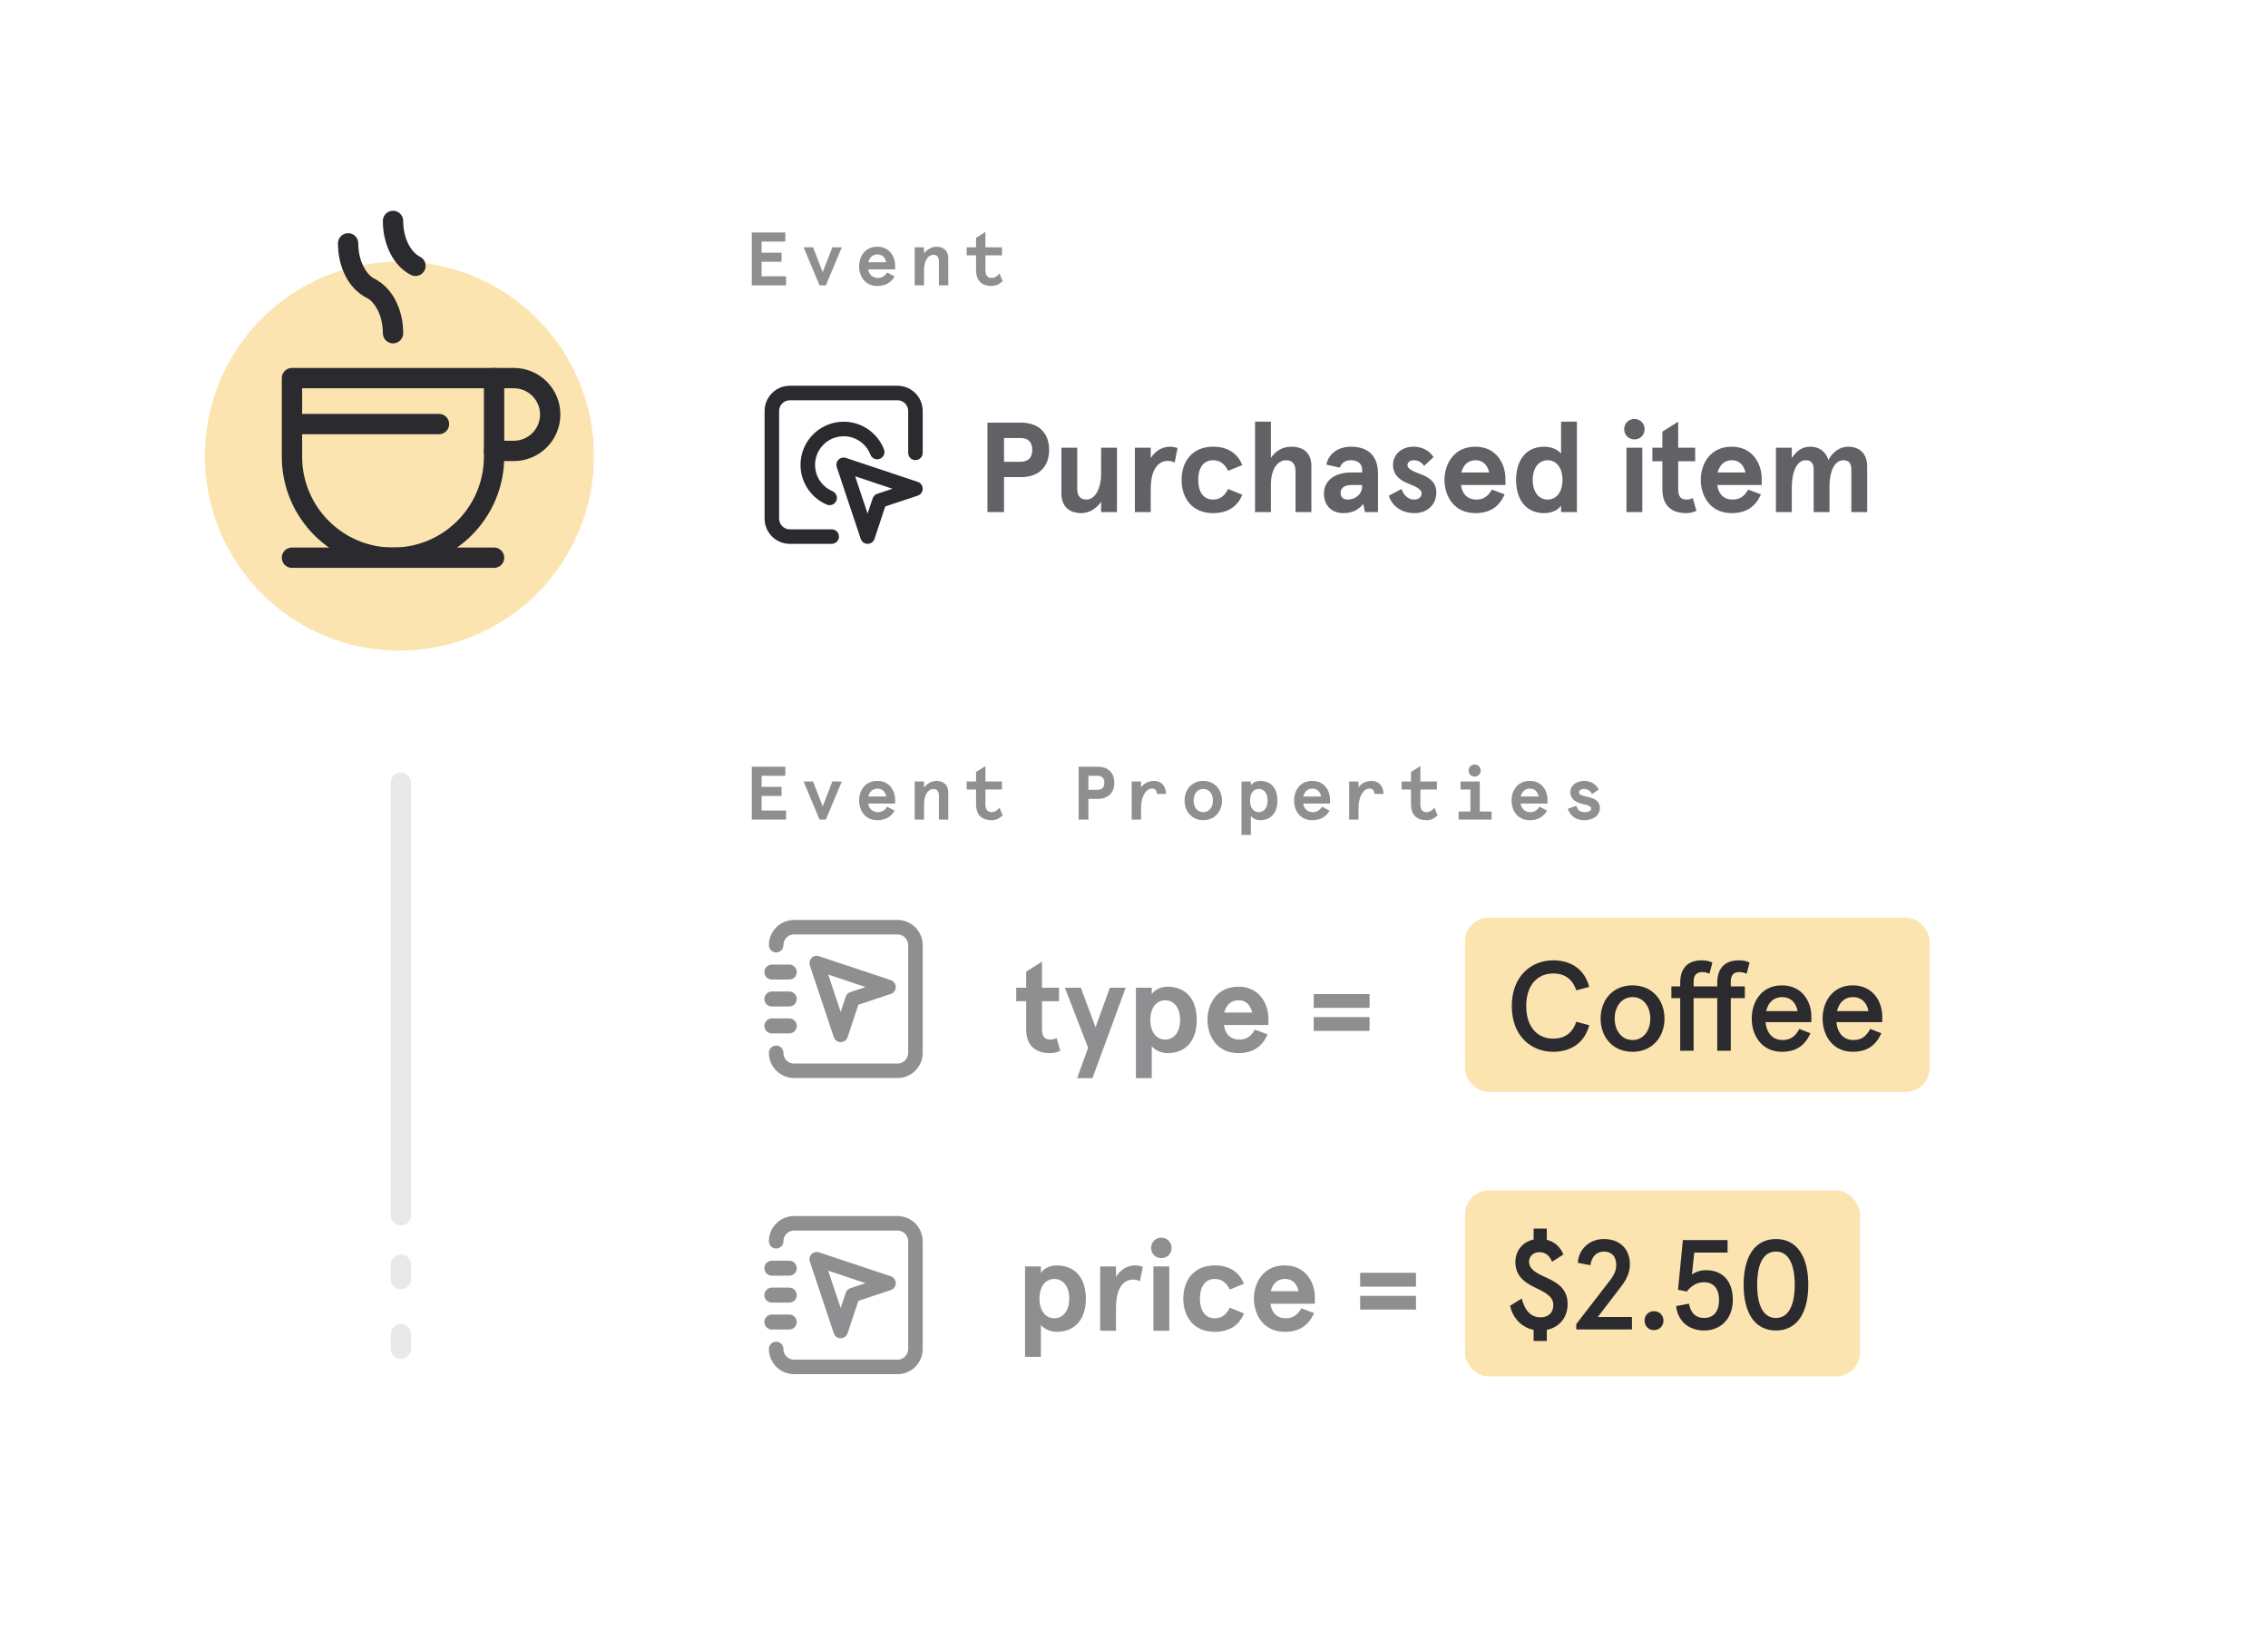 <svg width="277" height="199" viewBox="0 0 277 199" fill="none" xmlns="http://www.w3.org/2000/svg">
<g filter="url(#filter0_dd)">
<rect x="8" y="5" width="261" height="183" rx="14.186" fill="white" stroke="white" stroke-width="0.709"/>
<ellipse opacity="0.4" cx="48.781" cy="52.878" rx="23.759" ry="23.762" fill="#F8BC3B"/>
<path d="M91.82 32.023H96.007V30.916H93.019V29.137H95.453V28.03H93.019V26.675H95.914V25.568H91.82V32.023ZM100.093 32.023H100.867L102.813 27.376H101.66L100.48 30.409L99.3 27.376H98.147L100.093 32.023ZM107.157 32.097C108.282 32.097 108.909 31.562 109.268 30.935L108.356 30.455C108.116 30.824 107.747 31.119 107.221 31.119C106.511 31.119 106.078 30.584 106.05 30.068H109.324V29.598C109.324 28.584 108.706 27.302 107.157 27.302C105.562 27.302 104.925 28.602 104.925 29.699C104.925 30.797 105.562 32.097 107.157 32.097ZM106.06 29.201C106.152 28.722 106.521 28.242 107.157 28.242C107.821 28.242 108.134 28.703 108.245 29.201H106.06ZM111.713 32.023H112.856V30.169C112.856 28.989 113.364 28.288 114.009 28.288C114.35 28.288 114.673 28.491 114.673 29.045V32.023H115.816V28.703C115.816 27.772 115.217 27.302 114.387 27.302C113.788 27.302 113.198 27.634 112.856 28.122V27.376H111.713V32.023ZM121.12 32.097C121.608 32.097 122.032 31.922 122.457 31.497L122.069 30.575C121.737 30.972 121.433 31.119 121.12 31.119C120.64 31.119 120.354 30.824 120.354 30.179V28.353H122.374V27.376H120.354V25.494L119.211 26.214V27.376H118.067V28.353H119.211V30.151C119.211 31.451 119.893 32.097 121.12 32.097Z" fill="#8F8F91"/>
<path d="M47.717 92.776C47.717 92.091 48.273 91.535 48.959 91.535C49.644 91.535 50.2 92.091 50.2 92.776V145.619C50.2 146.305 49.644 146.861 48.959 146.861C48.273 146.861 47.717 146.305 47.717 145.619V92.776Z" fill="#E9E9E9"/>
<path d="M47.717 151.649C47.717 150.963 48.273 150.407 48.959 150.407C49.644 150.407 50.2 150.963 50.2 151.649V153.422C50.2 154.107 49.644 154.663 48.959 154.663C48.273 154.663 47.717 154.107 47.717 153.422V151.649Z" fill="#E9E9E9"/>
<path d="M47.717 160.16C47.717 159.474 48.273 158.918 48.959 158.918C49.644 158.918 50.2 159.474 50.2 160.16V161.933C50.2 162.619 49.644 163.174 48.959 163.174C48.273 163.174 47.717 162.619 47.717 161.933V160.16Z" fill="#E9E9E9"/>
<rect opacity="0.4" x="178.927" y="109.268" width="56.739" height="21.279" rx="2.877" fill="#F8BC3B"/>
<path d="M189.697 125.648C191.991 125.648 193.582 124.431 194.097 122.402L192.521 121.981C192.1 123.213 191.257 124.041 189.697 124.041C187.871 124.041 186.404 122.73 186.404 120.061C186.404 117.393 187.871 116.082 189.697 116.082C191.257 116.082 192.1 116.909 192.521 118.142L194.097 117.721C193.582 115.692 191.991 114.475 189.697 114.475C187.06 114.475 184.641 116.363 184.641 120.061C184.641 123.76 187.044 125.648 189.697 125.648ZM199.391 125.648C201.841 125.648 203.292 123.806 203.292 121.591C203.292 119.375 201.841 117.533 199.391 117.533C196.925 117.533 195.49 119.375 195.49 121.591C195.49 123.806 196.925 125.648 199.391 125.648ZM199.391 124.212C197.986 124.212 197.206 122.964 197.206 121.591C197.206 120.217 197.986 118.969 199.391 118.969C200.795 118.969 201.56 120.217 201.56 121.591C201.56 122.964 200.795 124.212 199.391 124.212ZM205.21 125.523H206.848V119.094H209.735V125.523H211.389V119.094H213.105V117.658H211.389V117.081C211.389 116.254 211.779 115.91 212.419 115.91C212.762 115.91 213.027 115.989 213.324 116.113L213.683 114.756C213.371 114.584 212.918 114.475 212.372 114.475C210.78 114.475 209.735 115.333 209.735 117.221V117.658H206.848V117.081C206.848 116.254 207.254 115.91 207.894 115.91C208.237 115.91 208.502 115.989 208.783 116.113L209.142 114.756C208.845 114.584 208.377 114.475 207.831 114.475C206.239 114.475 205.21 115.333 205.21 117.221V117.658H204.133V119.094H205.21V125.523ZM221.231 121.341C221.231 119.484 220.076 117.533 217.627 117.533C215.114 117.533 213.944 119.593 213.944 121.591C213.944 123.572 215.114 125.648 217.627 125.648C219.405 125.648 220.451 124.852 221.122 123.385L219.764 122.855C219.265 123.775 218.688 124.212 217.705 124.212C216.534 124.212 215.77 123.401 215.629 122.028H221.231V121.341ZM215.707 120.686C215.957 119.546 216.721 118.969 217.627 118.969C218.781 118.969 219.374 119.734 219.546 120.686H215.707ZM229.887 121.341C229.887 119.484 228.732 117.533 226.282 117.533C223.77 117.533 222.6 119.593 222.6 121.591C222.6 123.572 223.77 125.648 226.282 125.648C228.061 125.648 229.107 124.852 229.778 123.385L228.42 122.855C227.921 123.775 227.343 124.212 226.36 124.212C225.19 124.212 224.425 123.401 224.285 122.028H229.887V121.341ZM224.363 120.686C224.613 119.546 225.377 118.969 226.282 118.969C227.437 118.969 228.03 119.734 228.202 120.686H224.363Z" fill="#2A2A2F"/>
<path d="M128.218 125.811C128.639 125.811 129.06 125.733 129.497 125.53L129.045 123.97C128.779 124.11 128.561 124.157 128.296 124.157C127.64 124.157 127.266 123.845 127.266 122.877V119.475H129.341V117.821H127.266V114.638L125.331 115.855V117.821H124.114V119.475H125.331V122.908C125.331 124.859 126.439 125.811 128.218 125.811ZM135.55 117.821L133.802 122.659L132.008 117.821H130.057L132.897 125.155L131.555 128.869H133.428L137.485 117.821H135.55ZM138.735 128.869H140.67V125.436V124.968C141.013 125.405 141.778 125.811 142.573 125.811C144.945 125.811 146.163 124.172 146.163 121.754C146.163 119.335 144.945 117.696 142.573 117.696C141.606 117.696 140.888 118.227 140.67 118.633V118.165V117.821H138.735V128.869ZM142.308 124.157C141.294 124.157 140.498 123.314 140.498 121.754C140.498 120.193 141.294 119.351 142.308 119.351C143.322 119.351 144.134 120.193 144.134 121.754C144.134 123.314 143.322 124.157 142.308 124.157ZM154.915 121.582C154.915 119.866 153.87 117.696 151.248 117.696C148.548 117.696 147.472 119.897 147.472 121.754C147.472 123.611 148.548 125.811 151.248 125.811C153.152 125.811 154.213 124.906 154.821 123.517L153.261 122.94C152.793 123.751 152.247 124.157 151.357 124.157C150.374 124.157 149.656 123.579 149.485 122.378H154.915V121.582ZM149.531 120.849C149.781 119.866 150.421 119.351 151.248 119.351C152.278 119.351 152.762 120.068 152.933 120.849H149.531ZM160.448 120.287H167.268V118.602H160.448V120.287ZM160.448 123.096H167.268V121.41H160.448V123.096Z" fill="#8F8F91"/>
<path d="M94.796 112.621C94.795 112.05 95.017 111.502 95.414 111.093C95.811 110.684 96.352 110.445 96.922 110.428H109.681C110.251 110.445 110.791 110.684 111.188 111.093C111.585 111.502 111.807 112.05 111.807 112.621V125.775C111.807 126.345 111.585 126.893 111.188 127.302C110.791 127.712 110.251 127.95 109.681 127.967H96.922C96.352 127.95 95.811 127.712 95.414 127.302C95.017 126.893 94.795 126.345 94.796 125.775" stroke="#8F8F91" stroke-width="1.773" stroke-linecap="round" stroke-linejoin="round"/>
<path d="M94.269 115.909H96.396" stroke="#8F8F91" stroke-width="1.828" stroke-linecap="round" stroke-linejoin="round"/>
<path d="M94.269 119.198H96.396" stroke="#8F8F91" stroke-width="1.828" stroke-linecap="round" stroke-linejoin="round"/>
<path d="M94.269 122.486H96.396" stroke="#8F8F91" stroke-width="1.828" stroke-linecap="round" stroke-linejoin="round"/>
<path d="M104.134 119.198L102.677 123.583L99.75 114.813L108.519 117.74L104.134 119.198Z" stroke="#8F8F91" stroke-width="1.773" stroke-linecap="round" stroke-linejoin="round"/>
<path d="M94.796 148.794C94.795 148.224 95.017 147.676 95.414 147.267C95.811 146.858 96.352 146.619 96.922 146.602H109.681C110.251 146.619 110.791 146.858 111.188 147.267C111.585 147.676 111.807 148.224 111.807 148.794V161.949C111.807 162.519 111.585 163.067 111.188 163.476C110.791 163.886 110.251 164.124 109.681 164.141H96.922C96.352 164.124 95.811 163.886 95.414 163.476C95.017 163.067 94.795 162.519 94.796 161.949" stroke="#8F8F91" stroke-width="1.773" stroke-linecap="round" stroke-linejoin="round"/>
<path d="M94.269 152.083H96.396" stroke="#8F8F91" stroke-width="1.828" stroke-linecap="round" stroke-linejoin="round"/>
<path d="M94.269 155.372H96.396" stroke="#8F8F91" stroke-width="1.828" stroke-linecap="round" stroke-linejoin="round"/>
<path d="M94.269 158.66H96.396" stroke="#8F8F91" stroke-width="1.828" stroke-linecap="round" stroke-linejoin="round"/>
<path d="M104.134 155.372L102.677 159.756L99.75 150.987L108.519 153.914L104.134 155.372Z" stroke="#8F8F91" stroke-width="1.773" stroke-linecap="round" stroke-linejoin="round"/>
<rect opacity="0.4" x="178.927" y="142.604" width="48.228" height="22.698" rx="2.877" fill="#F8BC3B"/>
<path d="M191.46 156.464C191.46 154.67 190.29 153.89 188.963 153.281C187.809 152.766 186.747 152.282 186.747 151.268C186.747 150.644 187.278 150.129 187.996 150.129C188.636 150.129 189.213 150.41 189.556 151.299L190.945 150.41C190.555 149.489 189.915 148.865 188.917 148.615V147.242H187.309V148.584C185.983 148.865 185.078 149.942 185.078 151.331C185.078 152.938 186.108 153.765 187.247 154.327C188.542 154.966 189.712 155.45 189.712 156.543C189.712 157.619 189.026 158.087 188.136 158.087C186.841 158.087 186.17 157.042 185.858 155.793L184.438 156.667C184.719 158.087 185.78 159.305 187.309 159.617V160.974H188.917V159.617C190.43 159.305 191.46 158.134 191.46 156.464ZM192.512 159.57H199.316V158.041H195.149L198.005 154.311C198.707 153.406 199.066 152.532 199.066 151.611C199.066 149.754 197.849 148.522 195.898 148.522C194.119 148.522 192.824 149.754 192.699 151.424L194.244 151.721C194.385 150.691 194.978 150.051 195.867 150.051C196.85 150.051 197.396 150.66 197.396 151.658C197.396 152.36 197.193 152.891 196.429 153.843L192.512 158.914V159.57ZM201.998 159.648C202.669 159.648 203.168 159.148 203.168 158.493C203.168 157.822 202.669 157.338 201.998 157.338C201.342 157.338 200.858 157.822 200.858 158.493C200.858 159.148 201.342 159.648 201.998 159.648ZM208.126 159.695C210.264 159.695 211.637 158.15 211.637 155.965C211.637 153.78 210.514 152.329 208.36 152.329C207.658 152.329 207.065 152.548 206.644 152.844L206.925 150.176H210.997V148.647H205.536L204.943 154.717L206.019 154.935C206.503 154.295 207.221 153.796 208.095 153.796C209.265 153.796 209.952 154.561 209.952 155.965C209.952 157.338 209.328 158.165 208.126 158.165C207.159 158.165 206.503 157.635 206.285 156.418L204.709 156.714C204.912 158.587 206.3 159.695 208.126 159.695ZM216.904 159.695C219.479 159.695 220.852 157.557 220.852 154.108C220.852 150.66 219.479 148.522 216.904 148.522C214.329 148.522 212.956 150.66 212.956 154.108C212.956 157.557 214.329 159.695 216.904 159.695ZM216.904 158.165C215.359 158.165 214.61 156.636 214.61 154.108C214.61 151.58 215.359 150.051 216.904 150.051C218.433 150.051 219.198 151.58 219.198 154.108C219.198 156.636 218.433 158.165 216.904 158.165Z" fill="#2A2A2F"/>
<path d="M125.192 162.916H127.127V159.483V159.015C127.471 159.452 128.235 159.857 129.031 159.857C131.403 159.857 132.62 158.219 132.62 155.8C132.62 153.381 131.403 151.743 129.031 151.743C128.064 151.743 127.346 152.273 127.127 152.679V152.211V151.868H125.192V162.916ZM128.766 158.203C127.752 158.203 126.956 157.361 126.956 155.8C126.956 154.24 127.752 153.397 128.766 153.397C129.78 153.397 130.592 154.24 130.592 155.8C130.592 157.361 129.78 158.203 128.766 158.203ZM134.366 159.732H136.301V156.939C136.301 154.396 137.284 153.475 138.408 153.475C138.735 153.475 138.985 153.553 139.219 153.693L139.578 151.899C139.266 151.805 138.97 151.743 138.626 151.743C137.737 151.743 136.863 152.227 136.301 153.147V151.868H134.366V159.732ZM141.841 150.853C142.558 150.853 143.089 150.307 143.089 149.605C143.089 148.903 142.558 148.357 141.841 148.357C141.123 148.357 140.592 148.903 140.592 149.605C140.592 150.307 141.123 150.853 141.841 150.853ZM140.873 159.732H142.808V151.868H140.873V159.732ZM148.359 159.857C150.107 159.857 151.34 159.093 151.932 157.61L150.2 156.908C149.795 157.735 149.233 158.203 148.359 158.203C147.142 158.203 146.549 157.189 146.549 155.8C146.549 154.411 147.142 153.397 148.359 153.397C149.233 153.397 149.795 153.865 150.2 154.692L151.932 153.99C151.34 152.507 150.107 151.743 148.359 151.743C145.8 151.743 144.52 153.584 144.52 155.8C144.52 158.016 145.8 159.857 148.359 159.857ZM160.589 155.628C160.589 153.912 159.543 151.743 156.922 151.743C154.222 151.743 153.146 153.943 153.146 155.8C153.146 157.657 154.222 159.857 156.922 159.857C158.826 159.857 159.887 158.952 160.495 157.563L158.935 156.986C158.467 157.797 157.921 158.203 157.031 158.203C156.048 158.203 155.33 157.626 155.159 156.424H160.589V155.628ZM155.205 154.895C155.455 153.912 156.095 153.397 156.922 153.397C157.952 153.397 158.435 154.115 158.607 154.895H155.205ZM166.122 154.333H172.941V152.648H166.122V154.333ZM166.122 157.142H172.941V155.457H166.122V157.142Z" fill="#8F8F91"/>
<path d="M91.82 97.279H96.007V96.173H93.019V94.393H95.453V93.287H93.019V91.931H95.914V90.825H91.82V97.279ZM100.093 97.279H100.867L102.813 92.632H101.66L100.48 95.666L99.3 92.632H98.147L100.093 97.279ZM107.157 97.353C108.282 97.353 108.909 96.818 109.268 96.191L108.356 95.712C108.116 96.081 107.747 96.376 107.221 96.376C106.511 96.376 106.078 95.841 106.05 95.325H109.324V94.854C109.324 93.84 108.706 92.558 107.157 92.558C105.562 92.558 104.925 93.858 104.925 94.956C104.925 96.053 105.562 97.353 107.157 97.353ZM106.06 94.458C106.152 93.978 106.521 93.499 107.157 93.499C107.821 93.499 108.134 93.96 108.245 94.458H106.06ZM111.713 97.279H112.856V95.426C112.856 94.246 113.364 93.545 114.009 93.545C114.35 93.545 114.673 93.748 114.673 94.301V97.279H115.816V93.96C115.816 93.028 115.217 92.558 114.387 92.558C113.788 92.558 113.198 92.89 112.856 93.379V92.632H111.713V97.279ZM121.12 97.353C121.608 97.353 122.032 97.178 122.457 96.754L122.069 95.832C121.737 96.228 121.433 96.376 121.12 96.376C120.64 96.376 120.354 96.081 120.354 95.435V93.609H122.374V92.632H120.354V90.751L119.211 91.47V92.632H118.067V93.609H119.211V95.407C119.211 96.708 119.893 97.353 121.12 97.353ZM131.735 97.279H132.934V94.753H134.077C135.442 94.753 136.096 93.914 136.096 92.789C136.096 91.664 135.442 90.825 134.077 90.825H131.735V97.279ZM132.934 93.646V91.931H134.031C134.557 91.931 134.879 92.199 134.879 92.789C134.879 93.379 134.557 93.646 134.031 93.646H132.934ZM138.218 97.279H139.362V95.859C139.362 94.448 139.97 93.49 140.708 93.49C141.003 93.49 141.27 93.628 141.298 94.153H142.423C142.368 93.111 141.796 92.558 140.966 92.558C140.542 92.558 139.823 92.687 139.362 93.342V92.632H138.218V97.279ZM146.961 97.353C148.381 97.353 149.248 96.256 149.248 94.956C149.248 93.656 148.381 92.558 146.961 92.558C145.541 92.558 144.674 93.656 144.674 94.956C144.674 96.256 145.541 97.353 146.961 97.353ZM146.961 96.376C146.177 96.376 145.781 95.693 145.781 94.956C145.781 94.218 146.177 93.536 146.961 93.536C147.745 93.536 148.141 94.218 148.141 94.956C148.141 95.693 147.745 96.376 146.961 96.376ZM151.628 99.16H152.771V96.855C152.974 97.113 153.426 97.353 153.896 97.353C155.298 97.353 156.017 96.385 156.017 94.956C156.017 93.526 155.298 92.558 153.896 92.558C153.324 92.558 152.9 92.872 152.771 93.111V92.632H151.628V99.16ZM153.739 96.376C153.14 96.376 152.67 95.878 152.67 94.956C152.67 94.034 153.14 93.536 153.739 93.536C154.339 93.536 154.818 94.034 154.818 94.956C154.818 95.878 154.339 96.376 153.739 96.376ZM160.278 97.353C161.403 97.353 162.03 96.818 162.39 96.191L161.477 95.712C161.237 96.081 160.868 96.376 160.343 96.376C159.633 96.376 159.199 95.841 159.172 95.325H162.445V94.854C162.445 93.84 161.827 92.558 160.278 92.558C158.683 92.558 158.047 93.858 158.047 94.956C158.047 96.053 158.683 97.353 160.278 97.353ZM159.181 94.458C159.273 93.978 159.642 93.499 160.278 93.499C160.942 93.499 161.255 93.96 161.366 94.458H159.181ZM164.779 97.279H165.922V95.859C165.922 94.448 166.531 93.49 167.269 93.49C167.564 93.49 167.831 93.628 167.859 94.153H168.984C168.928 93.111 168.357 92.558 167.527 92.558C167.103 92.558 166.383 92.687 165.922 93.342V92.632H164.779V97.279ZM174.241 97.353C174.729 97.353 175.154 97.178 175.578 96.754L175.19 95.832C174.859 96.228 174.554 96.376 174.241 96.376C173.761 96.376 173.475 96.081 173.475 95.435V93.609H175.495V92.632H173.475V90.751L172.332 91.47V92.632H171.189V93.609H172.332V95.407C172.332 96.708 173.014 97.353 174.241 97.353ZM180.106 92.033C180.53 92.033 180.844 91.71 180.844 91.295C180.844 90.88 180.53 90.557 180.106 90.557C179.682 90.557 179.369 90.88 179.369 91.295C179.369 91.71 179.682 92.033 180.106 92.033ZM178.151 97.279H182.172V96.302H180.733V92.632H178.382V93.609H179.59V96.302H178.151V97.279ZM186.839 97.353C187.964 97.353 188.591 96.818 188.95 96.191L188.037 95.712C187.798 96.081 187.429 96.376 186.903 96.376C186.193 96.376 185.76 95.841 185.732 95.325H189.006V94.854C189.006 93.84 188.388 92.558 186.839 92.558C185.243 92.558 184.607 93.858 184.607 94.956C184.607 96.053 185.243 97.353 186.839 97.353ZM185.741 94.458C185.834 93.978 186.202 93.499 186.839 93.499C187.503 93.499 187.816 93.96 187.927 94.458H185.741ZM193.534 97.353C194.558 97.353 195.397 96.818 195.397 95.859C195.397 95.02 194.77 94.67 193.691 94.458C192.999 94.319 192.852 94.153 192.852 93.932C192.852 93.692 193.147 93.536 193.451 93.536C193.838 93.536 194.198 93.711 194.438 94.172L195.258 93.6C194.908 92.964 194.327 92.558 193.442 92.558C192.603 92.558 191.791 93.075 191.791 93.904C191.791 94.743 192.418 95.195 193.359 95.398C194.097 95.555 194.336 95.684 194.336 95.933C194.336 96.2 194.004 96.376 193.571 96.376C192.999 96.376 192.686 96.136 192.52 95.601L191.487 95.961C191.837 96.984 192.603 97.353 193.534 97.353Z" fill="#8F8F91"/>
<path d="M120.599 59.721H122.627V55.445H124.718C127.028 55.445 128.136 54.025 128.136 52.121C128.136 50.218 127.028 48.797 124.718 48.797H120.599V59.721ZM122.627 53.572V50.67H124.64C125.53 50.67 126.076 51.123 126.076 52.121C126.076 53.12 125.53 53.572 124.64 53.572H122.627ZM132.05 59.846C133.065 59.846 133.907 59.284 134.485 58.457V59.721H136.42V51.856H134.485V54.992C134.485 57.068 133.627 58.191 132.69 58.191C132.035 58.191 131.567 57.833 131.567 56.896V51.856H129.632V57.474C129.632 59.05 130.646 59.846 132.05 59.846ZM138.607 59.721H140.542V56.928C140.542 54.384 141.526 53.463 142.649 53.463C142.977 53.463 143.226 53.541 143.461 53.682L143.819 51.887C143.507 51.794 143.211 51.731 142.868 51.731C141.978 51.731 141.104 52.215 140.542 53.136V51.856H138.607V59.721ZM148.151 59.846C149.898 59.846 151.131 59.081 151.724 57.599L149.992 56.896C149.586 57.723 149.024 58.191 148.151 58.191C146.933 58.191 146.34 57.177 146.34 55.788C146.34 54.4 146.933 53.385 148.151 53.385C149.024 53.385 149.586 53.853 149.992 54.68L151.724 53.978C151.131 52.496 149.898 51.731 148.151 51.731C145.591 51.731 144.312 53.572 144.312 55.788C144.312 58.004 145.591 59.846 148.151 59.846ZM153.283 59.721H155.218V56.397C155.218 54.275 156.169 53.385 157.059 53.385C157.855 53.385 158.229 53.838 158.229 54.79V59.721H160.164V54.103C160.164 52.496 159.197 51.731 157.714 51.731C156.575 51.731 155.717 52.324 155.218 53.12V48.673H153.283V59.721ZM164.088 59.846C165.211 59.846 165.96 59.393 166.506 58.722L166.709 59.721H168.301V55.024C168.301 52.823 167.068 51.731 164.993 51.731C163.417 51.731 162.246 52.621 161.997 53.916L163.635 54.29C163.885 53.635 164.369 53.385 164.993 53.385C165.711 53.385 166.366 53.713 166.366 54.54V54.883H164.993C162.98 54.883 161.7 55.898 161.7 57.458C161.7 59.019 162.746 59.846 164.088 59.846ZM164.603 58.191C164.088 58.191 163.729 57.879 163.729 57.427C163.729 56.725 164.244 56.413 165.071 56.413H166.366V56.569C166.366 57.583 165.476 58.191 164.603 58.191ZM172.742 59.846C174.302 59.846 175.426 58.847 175.426 57.302C175.426 56.132 174.63 55.492 173.506 55.086C172.18 54.602 171.899 54.322 171.899 53.978C171.899 53.604 172.274 53.385 172.664 53.385C173.147 53.385 173.584 53.572 173.928 54.072L175.082 53.011C174.599 52.199 173.678 51.731 172.617 51.731C171.166 51.731 170.136 52.714 170.136 53.931C170.136 55.148 170.916 55.804 172.008 56.241C172.835 56.569 173.631 56.896 173.631 57.427C173.631 57.957 173.179 58.191 172.726 58.191C171.961 58.191 171.446 57.661 171.166 56.896L169.621 57.723C169.933 58.769 170.994 59.846 172.742 59.846ZM183.864 55.617C183.864 53.9 182.818 51.731 180.197 51.731C177.497 51.731 176.42 53.931 176.42 55.788C176.42 57.645 177.497 59.846 180.197 59.846C182.1 59.846 183.161 58.941 183.77 57.552L182.21 56.974C181.741 57.786 181.195 58.191 180.306 58.191C179.323 58.191 178.605 57.614 178.433 56.413H183.864V55.617ZM178.48 54.883C178.73 53.9 179.369 53.385 180.197 53.385C181.226 53.385 181.71 54.103 181.882 54.883H178.48ZM188.6 59.846C189.724 59.846 190.442 59.315 190.66 58.909V59.377V59.721H192.595V48.673H190.66V52.106V52.574C190.317 52.137 189.552 51.731 188.6 51.731C186.385 51.731 185.167 53.37 185.167 55.788C185.167 58.207 186.385 59.846 188.6 59.846ZM189.022 58.191C188.007 58.191 187.196 57.349 187.196 55.788C187.196 54.228 188.007 53.385 189.022 53.385C190.036 53.385 190.832 54.228 190.832 55.788C190.832 57.349 190.036 58.191 189.022 58.191ZM199.616 50.842C200.334 50.842 200.865 50.295 200.865 49.593C200.865 48.891 200.334 48.345 199.616 48.345C198.898 48.345 198.368 48.891 198.368 49.593C198.368 50.295 198.898 50.842 199.616 50.842ZM198.649 59.721H200.584V51.856H198.649V59.721ZM205.915 59.846C206.337 59.846 206.758 59.767 207.195 59.565L206.742 58.004C206.477 58.145 206.259 58.191 205.993 58.191C205.338 58.191 204.964 57.879 204.964 56.912V53.51H207.039V51.856H204.964V48.673L203.029 49.89V51.856H201.811V53.51H203.029V56.943C203.029 58.894 204.137 59.846 205.915 59.846ZM215.164 55.617C215.164 53.9 214.119 51.731 211.497 51.731C208.798 51.731 207.721 53.931 207.721 55.788C207.721 57.645 208.798 59.846 211.497 59.846C213.401 59.846 214.462 58.941 215.071 57.552L213.51 56.974C213.042 57.786 212.496 58.191 211.606 58.191C210.623 58.191 209.906 57.614 209.734 56.413H215.164V55.617ZM209.781 54.883C210.03 53.9 210.67 53.385 211.497 53.385C212.527 53.385 213.011 54.103 213.183 54.883H209.781ZM216.905 59.721H218.84V56.834C218.84 54.493 219.589 53.385 220.541 53.385C221.118 53.385 221.508 53.682 221.508 54.477V59.721H223.443V56.662C223.443 54.446 224.208 53.385 225.144 53.385C225.722 53.385 226.112 53.682 226.112 54.477V59.721H228.047V54.15C228.047 52.636 227.173 51.731 225.706 51.731C224.739 51.731 223.865 52.34 223.303 53.354C222.96 52.215 222.07 51.731 221.103 51.731C220.088 51.731 219.417 52.246 218.84 53.12V51.856H216.905V59.721Z" fill="#626266"/>
<path fill-rule="evenodd" clip-rule="evenodd" d="M95.538 46.442C95.783 46.197 96.115 46.059 96.462 46.059H109.615C109.961 46.059 110.293 46.197 110.538 46.442C110.783 46.687 110.92 47.019 110.92 47.365V52.484C110.92 52.974 111.317 53.371 111.807 53.371C112.297 53.371 112.694 52.974 112.694 52.484V47.365C112.694 46.549 112.369 45.765 111.792 45.188C111.214 44.611 110.431 44.286 109.615 44.286H96.462C95.645 44.286 94.862 44.611 94.285 45.188C93.707 45.765 93.383 46.549 93.383 47.365V60.52C93.383 61.336 93.707 62.119 94.285 62.697C94.862 63.274 95.645 63.599 96.462 63.599H101.58C102.07 63.599 102.467 63.202 102.467 62.712C102.467 62.222 102.07 61.825 101.58 61.825H96.462C96.115 61.825 95.783 61.688 95.538 61.443C95.294 61.198 95.156 60.866 95.156 60.52V47.365C95.156 47.019 95.294 46.687 95.538 46.442ZM101.616 48.877C102.455 48.641 103.339 48.617 104.189 48.806C105.039 48.996 105.829 49.393 106.488 49.962C107.147 50.532 107.655 51.255 107.966 52.069C108.141 52.526 107.912 53.039 107.454 53.214C106.997 53.389 106.484 53.16 106.31 52.702C106.103 52.162 105.766 51.682 105.329 51.304C104.892 50.926 104.367 50.663 103.803 50.537C103.239 50.411 102.653 50.427 102.096 50.584C101.54 50.74 101.031 51.032 100.615 51.433C100.199 51.834 99.888 52.332 99.712 52.883C99.535 53.433 99.498 54.019 99.603 54.587C99.708 55.156 99.952 55.689 100.314 56.14C100.675 56.591 101.143 56.945 101.675 57.171C102.126 57.363 102.336 57.883 102.145 58.334C101.953 58.785 101.433 58.995 100.982 58.803C100.18 58.463 99.475 57.929 98.93 57.249C98.386 56.57 98.017 55.766 97.859 54.909C97.701 54.053 97.757 53.17 98.023 52.341C98.29 51.512 98.757 50.761 99.384 50.157C100.011 49.552 100.778 49.112 101.616 48.877ZM102.411 53.315C102.649 53.078 103 52.995 103.319 53.101L112.088 56.028C112.45 56.149 112.694 56.488 112.694 56.869C112.693 57.251 112.449 57.59 112.087 57.71L108.124 59.028L106.806 62.991C106.686 63.354 106.347 63.598 105.965 63.598C105.584 63.599 105.245 63.354 105.124 62.992L102.197 54.223C102.091 53.904 102.174 53.553 102.411 53.315ZM104.441 55.345L105.963 59.906L106.581 58.047C106.669 57.782 106.878 57.574 107.143 57.486L109.002 56.867L104.441 55.345Z" fill="#2A2A2F"/>
<path d="M35.66 43.35H60.342V52.95C60.342 59.766 54.816 65.291 48.001 65.291V65.291C41.185 65.291 35.66 59.766 35.66 52.95V43.35Z" stroke="#2A2A2F" stroke-width="2.483" stroke-linecap="round" stroke-linejoin="round"/>
<line x1="36.901" y1="48.965" x2="53.615" y2="48.965" stroke="#2A2A2F" stroke-width="2.483" stroke-linecap="round" stroke-linejoin="round"/>
<path d="M35.66 65.291H60.342" stroke="#2A2A2F" stroke-width="2.483" stroke-linecap="round" stroke-linejoin="round"/>
<path d="M60.342 43.35H62.751C65.207 43.35 67.198 45.341 67.198 47.798C67.198 50.254 65.207 52.245 62.751 52.245H60.342" stroke="#2A2A2F" stroke-width="2.483" stroke-linecap="round" stroke-linejoin="round"/>
<path d="M45.259 32.379C46.857 33.178 48.002 35.332 48.002 37.865" stroke="#2A2A2F" stroke-width="2.483" stroke-linecap="round" stroke-linejoin="round"/>
<path d="M45.259 32.379C43.661 31.581 42.517 29.427 42.517 26.894" stroke="#2A2A2F" stroke-width="2.483" stroke-linecap="round" stroke-linejoin="round"/>
<path d="M50.743 29.637C49.145 28.839 48.001 26.684 48.001 24.152" stroke="#2A2A2F" stroke-width="2.483" stroke-linecap="round" stroke-linejoin="round"/>
</g>
<defs>
<filter id="filter0_dd" x="0.552" y="0.39" width="275.895" height="197.895" filterUnits="userSpaceOnUse" color-interpolation-filters="sRGB">
<feFlood flood-opacity="0" result="BackgroundImageFix"/>
<feColorMatrix in="SourceAlpha" type="matrix" values="0 0 0 0 0 0 0 0 0 0 0 0 0 0 0 0 0 0 127 0"/>
<feOffset dy="2.837"/>
<feGaussianBlur stdDeviation="3.547"/>
<feColorMatrix type="matrix" values="0 0 0 0 0.216 0 0 0 0 0.22 0 0 0 0 0.235 0 0 0 0.16 0"/>
<feBlend mode="normal" in2="BackgroundImageFix" result="effect1_dropShadow"/>
<feColorMatrix in="SourceAlpha" type="matrix" values="0 0 0 0 0 0 0 0 0 0 0 0 0 0 0 0 0 0 127 0"/>
<feOffset/>
<feGaussianBlur stdDeviation="0.709"/>
<feColorMatrix type="matrix" values="0 0 0 0 0.216 0 0 0 0 0.22 0 0 0 0 0.235 0 0 0 0.48 0"/>
<feBlend mode="normal" in2="effect1_dropShadow" result="effect2_dropShadow"/>
<feBlend mode="normal" in="SourceGraphic" in2="effect2_dropShadow" result="shape"/>
</filter>
</defs>
</svg>
